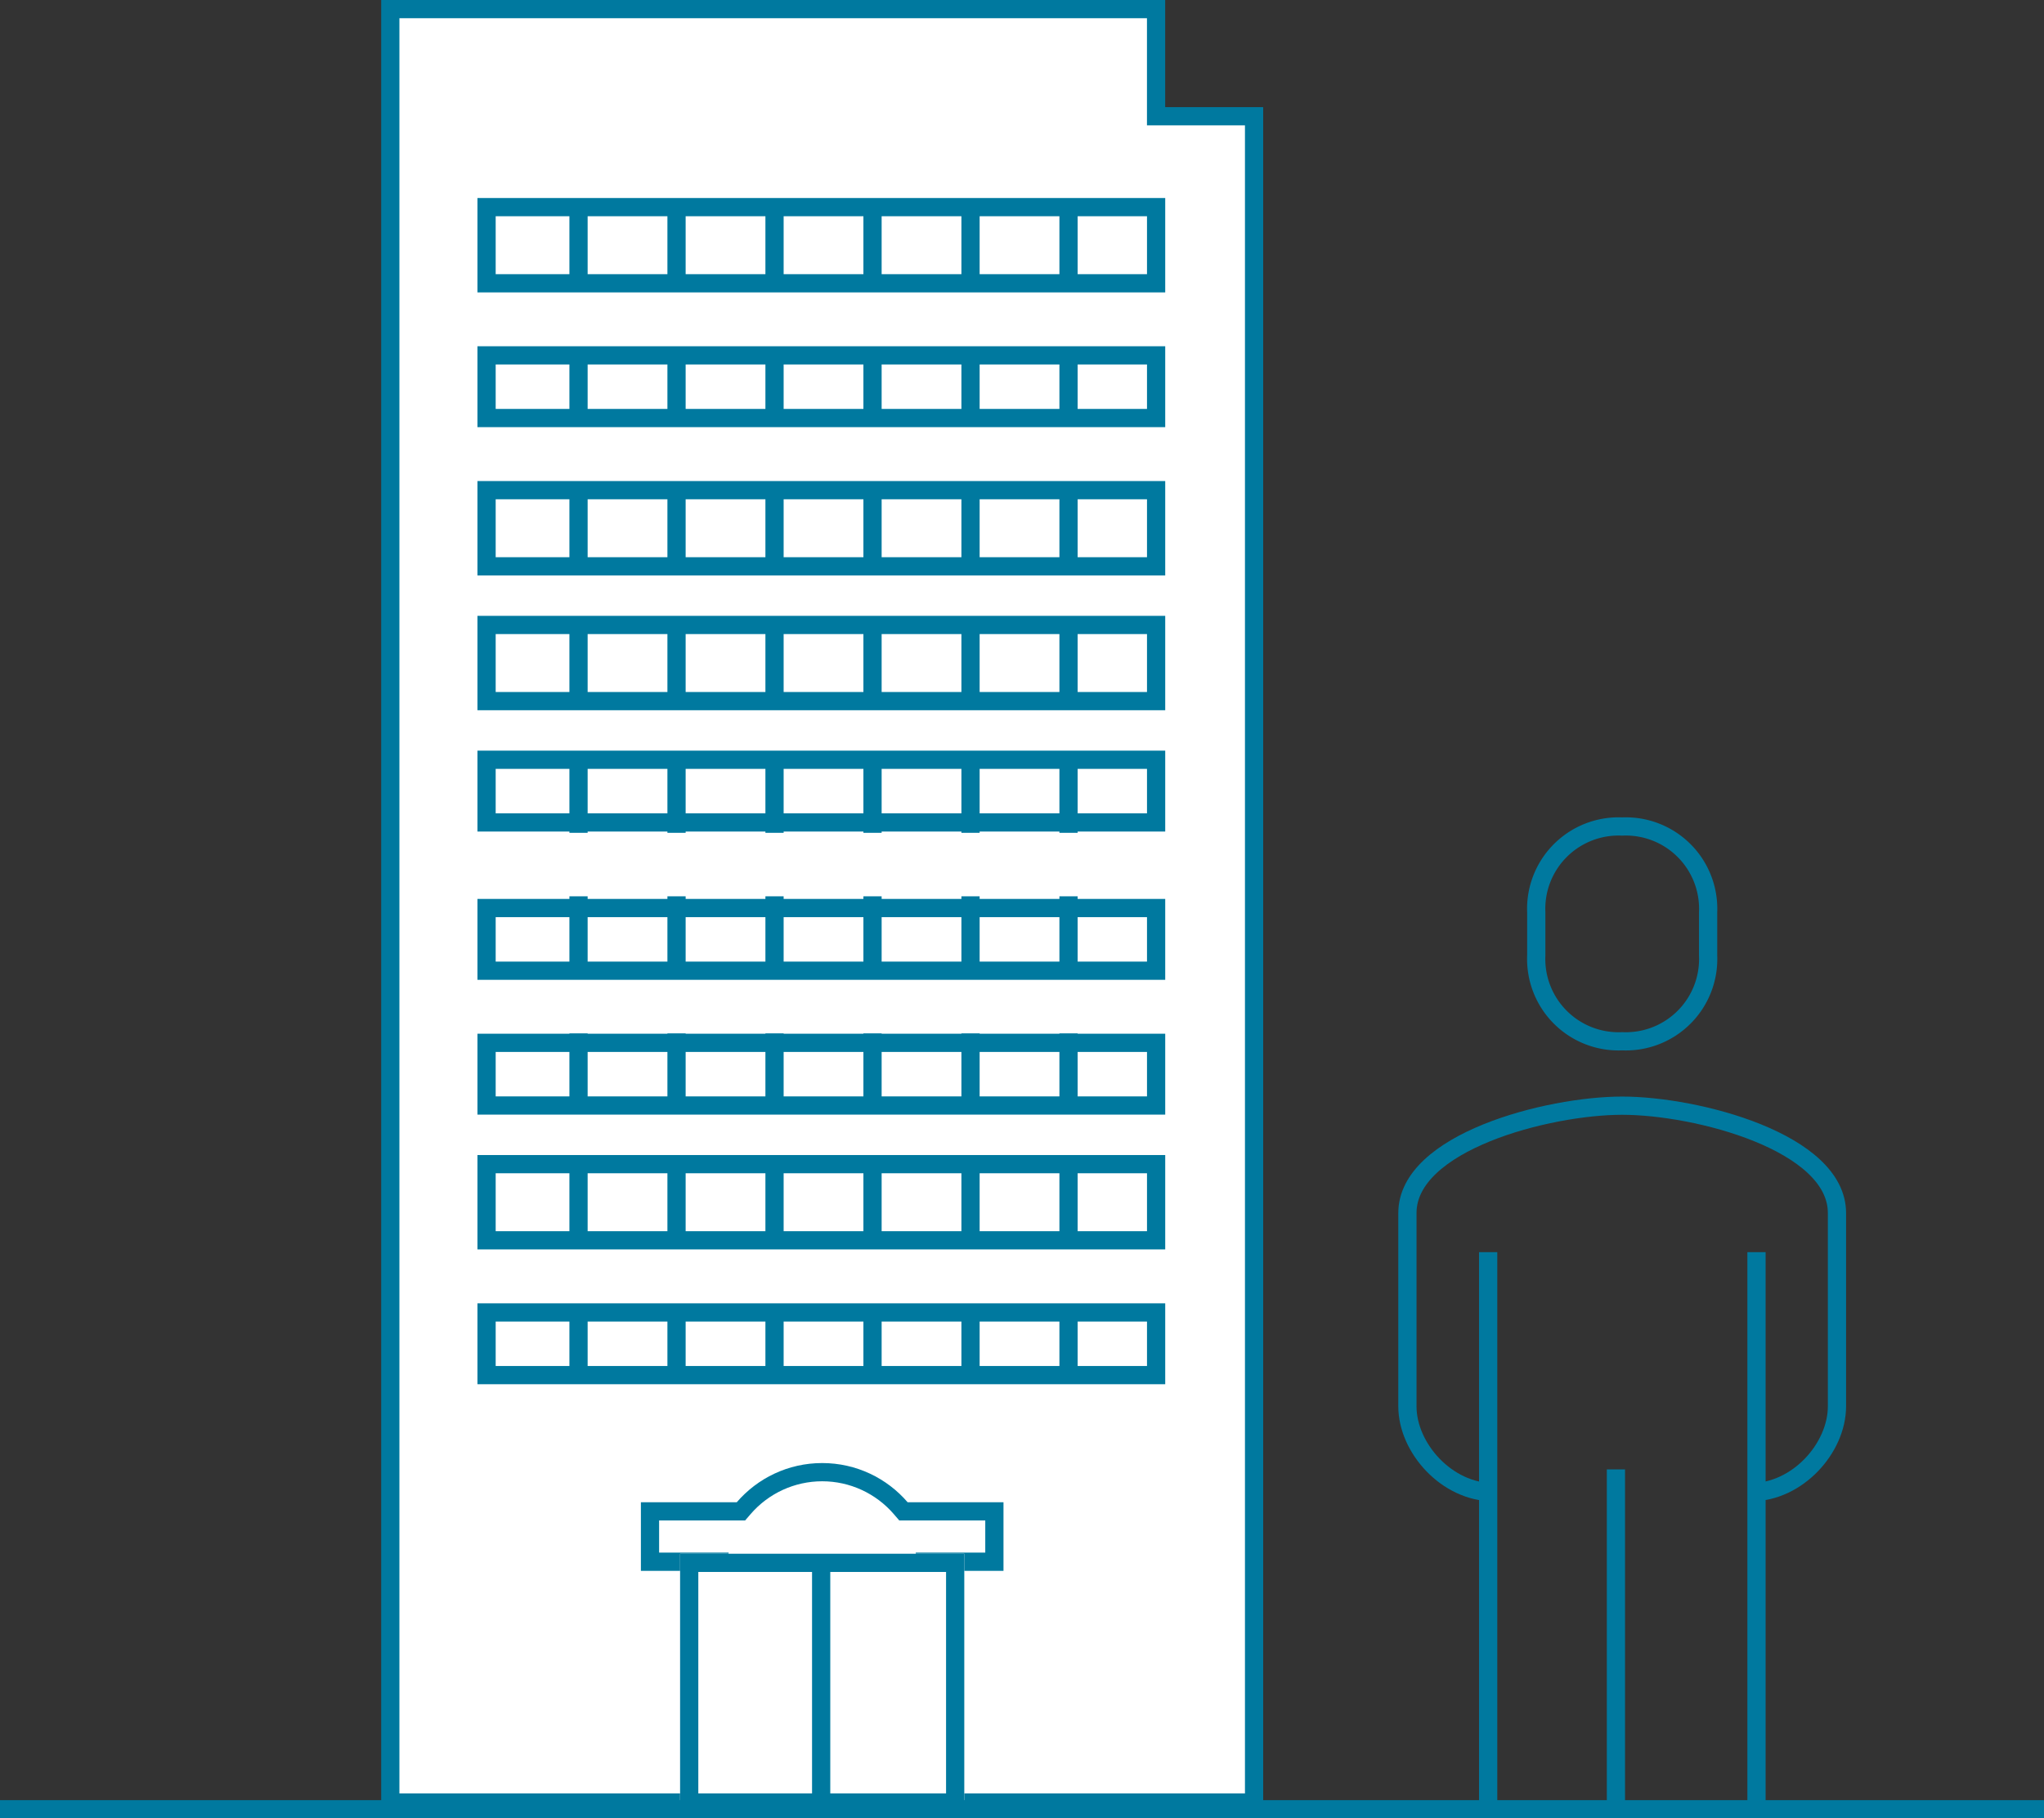 <svg xmlns="http://www.w3.org/2000/svg" xmlns:xlink="http://www.w3.org/1999/xlink" width="224.323" height="199.598" viewBox="0 0 224.323 199.598"><rect x="0" y="0" width="224.323" height="199.598" fill="#333333" stroke="none"/><defs><clipPath id="a"><rect width="51.887" height="110.786" fill="none" stroke="#00799f" stroke-width="2"/></clipPath></defs><g transform="translate(-316.5 -1141.952)"><g transform="translate(358.334 1141.952)"><g transform="translate(0 0)" fill="#fff"><path d="M 95.797 197.858 L 10.755 197.858 L 1 197.858 L 1 1 L 85.042 1 L 85.042 11.76 L 85.042 12.76 L 86.042 12.76 L 95.797 12.76 L 95.797 197.858 Z" stroke="none"/><path d="M 94.797 196.858 L 94.797 13.76 L 84.042 13.76 L 84.042 2 L 2 2 L 2 196.858 L 94.797 196.858 M 96.797 198.858 L 4.285310296836542e-06 198.858 L 4.285310296836542e-06 1.500822327216156e-05 L 86.042 1.500822327216156e-05 L 86.042 11.76 L 96.797 11.76 L 96.797 198.858 Z" stroke="none" fill="#00799f"/></g><g transform="translate(10.565 21.736)"><g transform="translate(0 0)" fill="#fff" stroke="#00799f" stroke-width="2"><rect width="75.481" height="10.36" stroke="none"/><rect x="1" y="1" width="73.481" height="8.36" fill="none"/></g><line y2="8.083" transform="translate(11.092 1.387)" fill="none" stroke="#00799f" stroke-width="2"/><line y2="8.083" transform="translate(32.603 1.387)" fill="none" stroke="#00799f" stroke-width="2"/><line y2="8.083" transform="translate(54.113 1.387)" fill="none" stroke="#00799f" stroke-width="2"/><line y2="8.083" transform="translate(21.848 1.387)" fill="none" stroke="#00799f" stroke-width="2"/><line y2="8.083" transform="translate(43.358 1.387)" fill="none" stroke="#00799f" stroke-width="2"/><line y2="8.083" transform="translate(64.869 1.387)" fill="none" stroke="#00799f" stroke-width="2"/></g><g transform="translate(10.565 52.804)"><g transform="translate(0 0)" fill="#fff" stroke="#00799f" stroke-width="2"><rect width="75.481" height="10.36" stroke="none"/><rect x="1" y="1" width="73.481" height="8.36" fill="none"/></g><line y2="8.083" transform="translate(11.092 0.422)" fill="none" stroke="#00799f" stroke-width="2"/><line y2="8.083" transform="translate(32.603 0.422)" fill="none" stroke="#00799f" stroke-width="2"/><line y2="8.083" transform="translate(54.113 0.422)" fill="none" stroke="#00799f" stroke-width="2"/><line y2="8.083" transform="translate(21.848 0.422)" fill="none" stroke="#00799f" stroke-width="2"/><line y2="8.083" transform="translate(43.358 0.422)" fill="none" stroke="#00799f" stroke-width="2"/><line y2="8.083" transform="translate(64.869 0.422)" fill="none" stroke="#00799f" stroke-width="2"/></g><g transform="translate(10.565 82.397)"><g transform="translate(0 0)" fill="#fff" stroke="#00799f" stroke-width="2"><rect width="75.481" height="8.88" stroke="none"/><rect x="1" y="1" width="73.481" height="6.88" fill="none"/></g><line y2="8.083" transform="translate(11.092 0.936)" fill="none" stroke="#00799f" stroke-width="2"/><line y2="8.083" transform="translate(32.603 0.936)" fill="none" stroke="#00799f" stroke-width="2"/><line y2="8.083" transform="translate(54.113 0.936)" fill="none" stroke="#00799f" stroke-width="2"/><line y2="8.083" transform="translate(21.848 0.936)" fill="none" stroke="#00799f" stroke-width="2"/><line y2="8.083" transform="translate(43.358 0.936)" fill="none" stroke="#00799f" stroke-width="2"/><line y2="8.083" transform="translate(64.869 0.936)" fill="none" stroke="#00799f" stroke-width="2"/></g><g transform="translate(10.565 113.439)"><g transform="translate(0 0.03)" fill="#fff" stroke="#00799f" stroke-width="2"><rect width="75.481" height="8.88" stroke="none"/><rect x="1" y="1" width="73.481" height="6.88" fill="none"/></g><line y2="8.083" transform="translate(11.092 0)" fill="none" stroke="#00799f" stroke-width="2"/><line y2="8.083" transform="translate(32.603 0)" fill="none" stroke="#00799f" stroke-width="2"/><line y2="8.083" transform="translate(54.113 0)" fill="none" stroke="#00799f" stroke-width="2"/><line y2="8.083" transform="translate(21.848 0)" fill="none" stroke="#00799f" stroke-width="2"/><line y2="8.083" transform="translate(43.358 0)" fill="none" stroke="#00799f" stroke-width="2"/><line y2="8.083" transform="translate(64.869 0)" fill="none" stroke="#00799f" stroke-width="2"/></g><g transform="translate(10.565 143.063)"><g transform="translate(0 0)" fill="#fff" stroke="#00799f" stroke-width="2"><rect width="75.481" height="8.88" stroke="none"/><rect x="1" y="1" width="73.481" height="6.88" fill="none"/></g><line y2="8.083" transform="translate(11.092 0.484)" fill="none" stroke="#00799f" stroke-width="2"/><line y2="8.083" transform="translate(32.603 0.484)" fill="none" stroke="#00799f" stroke-width="2"/><line y2="8.083" transform="translate(54.113 0.484)" fill="none" stroke="#00799f" stroke-width="2"/><line y2="8.083" transform="translate(21.848 0.484)" fill="none" stroke="#00799f" stroke-width="2"/><line y2="8.083" transform="translate(43.358 0.484)" fill="none" stroke="#00799f" stroke-width="2"/><line y2="8.083" transform="translate(64.869 0.484)" fill="none" stroke="#00799f" stroke-width="2"/></g><g transform="translate(10.565 38.007)"><g transform="translate(0 0)" fill="#fff" stroke="#00799f" stroke-width="2"><rect width="75.481" height="8.88" stroke="none"/><rect x="1" y="1" width="73.481" height="6.88" fill="none"/></g><line y2="8.083" transform="translate(11.092 0.164)" fill="none" stroke="#00799f" stroke-width="2"/><line y2="8.083" transform="translate(32.603 0.164)" fill="none" stroke="#00799f" stroke-width="2"/><line y2="8.083" transform="translate(54.113 0.164)" fill="none" stroke="#00799f" stroke-width="2"/><line y2="8.083" transform="translate(21.848 0.164)" fill="none" stroke="#00799f" stroke-width="2"/><line y2="8.083" transform="translate(43.358 0.164)" fill="none" stroke="#00799f" stroke-width="2"/><line y2="8.083" transform="translate(64.869 0.164)" fill="none" stroke="#00799f" stroke-width="2"/></g><g transform="translate(10.565 67.6)"><g transform="translate(0 0)" fill="#fff" stroke="#00799f" stroke-width="2"><rect width="75.481" height="10.36" stroke="none"/><rect x="1" y="1" width="73.481" height="8.36" fill="none"/></g><line y2="8.083" transform="translate(11.092 0.679)" fill="none" stroke="#00799f" stroke-width="2"/><line y2="8.083" transform="translate(32.603 0.679)" fill="none" stroke="#00799f" stroke-width="2"/><line y2="8.083" transform="translate(54.113 0.679)" fill="none" stroke="#00799f" stroke-width="2"/><line y2="8.083" transform="translate(21.848 0.679)" fill="none" stroke="#00799f" stroke-width="2"/><line y2="8.083" transform="translate(43.358 0.679)" fill="none" stroke="#00799f" stroke-width="2"/><line y2="8.083" transform="translate(64.869 0.679)" fill="none" stroke="#00799f" stroke-width="2"/></g><g transform="translate(10.565 98.386)"><g transform="translate(0 0.287)" fill="#fff" stroke="#00799f" stroke-width="2"><rect width="75.481" height="8.88" stroke="none"/><rect x="1" y="1" width="73.481" height="6.88" fill="none"/></g><line y2="8.083" transform="translate(11.092 0)" fill="none" stroke="#00799f" stroke-width="2"/><line y2="8.083" transform="translate(32.603 0)" fill="none" stroke="#00799f" stroke-width="2"/><line y2="8.083" transform="translate(54.113 0)" fill="none" stroke="#00799f" stroke-width="2"/><line y2="8.083" transform="translate(21.848 0)" fill="none" stroke="#00799f" stroke-width="2"/><line y2="8.083" transform="translate(43.358 0)" fill="none" stroke="#00799f" stroke-width="2"/><line y2="8.083" transform="translate(64.869 0)" fill="none" stroke="#00799f" stroke-width="2"/></g><g transform="translate(10.565 126.786)"><g transform="translate(0 0)" fill="#fff" stroke="#00799f" stroke-width="2"><rect width="75.481" height="10.36" stroke="none"/><rect x="1" y="1" width="73.481" height="8.36" fill="none"/></g><line y2="8.083" transform="translate(11.092 1.707)" fill="none" stroke="#00799f" stroke-width="2"/><line y2="8.083" transform="translate(32.603 1.707)" fill="none" stroke="#00799f" stroke-width="2"/><line y2="8.083" transform="translate(54.113 1.707)" fill="none" stroke="#00799f" stroke-width="2"/><line y2="8.083" transform="translate(21.848 1.707)" fill="none" stroke="#00799f" stroke-width="2"/><line y2="8.083" transform="translate(43.358 1.707)" fill="none" stroke="#00799f" stroke-width="2"/><line y2="8.083" transform="translate(64.869 1.707)" fill="none" stroke="#00799f" stroke-width="2"/></g><g transform="translate(28.502 160.596)" fill="#fff"><path d="M 19.898 23.738 C 16.861 23.738 14.006 22.555 11.859 20.408 C 9.711 18.26 8.529 15.405 8.529 12.369 C 8.529 12.205 8.532 12.038 8.54 11.873 L 8.584 10.831 L 7.54 10.831 L 1 10.831 L 1 5.302 L 10.522 5.302 L 10.98 5.302 L 11.279 4.954 C 13.443 2.441 16.585 1 19.898 1 C 23.21 1 26.352 2.441 28.515 4.954 L 28.815 5.302 L 29.273 5.302 L 38.794 5.302 L 38.794 10.831 L 32.254 10.831 L 31.21 10.831 L 31.255 11.873 C 31.262 12.037 31.265 12.204 31.265 12.369 C 31.265 15.405 30.083 18.26 27.936 20.408 C 25.789 22.555 22.934 23.738 19.898 23.738 Z" stroke="none"/><path d="M 19.898 2 C 16.876 2 14.011 3.315 12.037 5.607 L 11.439 6.302 L 2 6.302 L 2 9.831 L 9.628 9.831 L 9.539 11.916 C 9.532 12.067 9.529 12.219 9.529 12.369 C 9.529 18.086 14.18 22.738 19.898 22.738 C 25.614 22.738 30.265 18.086 30.265 12.369 C 30.265 12.219 30.262 12.066 30.256 11.916 L 30.166 9.831 L 37.794 9.831 L 37.794 6.302 L 28.356 6.302 L 27.758 5.607 C 25.784 3.315 22.919 2 19.898 2 M 19.898 1.9073486328125e-06 C 23.646 1.9073486328125e-06 27.005 1.668 29.273 4.302 L 39.794 4.302 L 39.794 11.831 L 32.254 11.831 C 32.262 12.009 32.265 12.188 32.265 12.369 C 32.265 19.2 26.729 24.738 19.898 24.738 C 13.067 24.738 7.529 19.2 7.529 12.369 C 7.529 12.188 7.533 12.009 7.54 11.831 L 0 11.831 L 0 4.302 L 10.522 4.302 C 12.79 1.668 16.149 1.9073486328125e-06 19.898 1.9073486328125e-06 Z" stroke="none" fill="#00799f"/></g><g transform="translate(32.804 170.55)" fill="#fff" stroke="#00799f" stroke-width="2"><rect width="31.19" height="28.308" stroke="none"/><rect x="1" y="1" width="29.19" height="26.308" fill="none"/></g><line y1="27.05" transform="translate(48.286 171.808)" fill="none" stroke="#00799f" stroke-width="2"/></g><g transform="translate(468.602 1230.32)"><g clip-path="url(#a)"><path d="M38.714,56.429c5.094,0,9.429-4.844,9.429-9.429V25.786C48.143,18,32.76,14,24.572,14S1,18,1,25.786V47c0,4.585,4.335,9.429,9.429,9.429" transform="translate(1.357 19)" fill="none" stroke="#00799f" stroke-linejoin="round" stroke-width="2"/><path d="M16.429,24.572a9.037,9.037,0,0,0,9.429-9.429V10.429A9.037,9.037,0,0,0,16.429,1,9.037,9.037,0,0,0,7,10.429v4.714A9.037,9.037,0,0,0,16.429,24.572Z" transform="translate(9.5 1.357)" fill="none" stroke="#00799f" stroke-linejoin="round" stroke-width="2"/><line y1="61.704" transform="translate(40.668 49.082)" fill="none" stroke="#00799f" stroke-linejoin="round" stroke-width="2"/><line y2="61.704" transform="translate(11.219 49.082)" fill="none" stroke="#00799f" stroke-linejoin="round" stroke-width="2"/><line y2="37.864" transform="translate(25.242 72.923)" fill="none" stroke="#00799f" stroke-linejoin="round" stroke-width="2"/></g></g><line x2="224.323" transform="translate(316.5 1340.55)" fill="none" stroke="#00799f" stroke-width="2"/></g></svg>